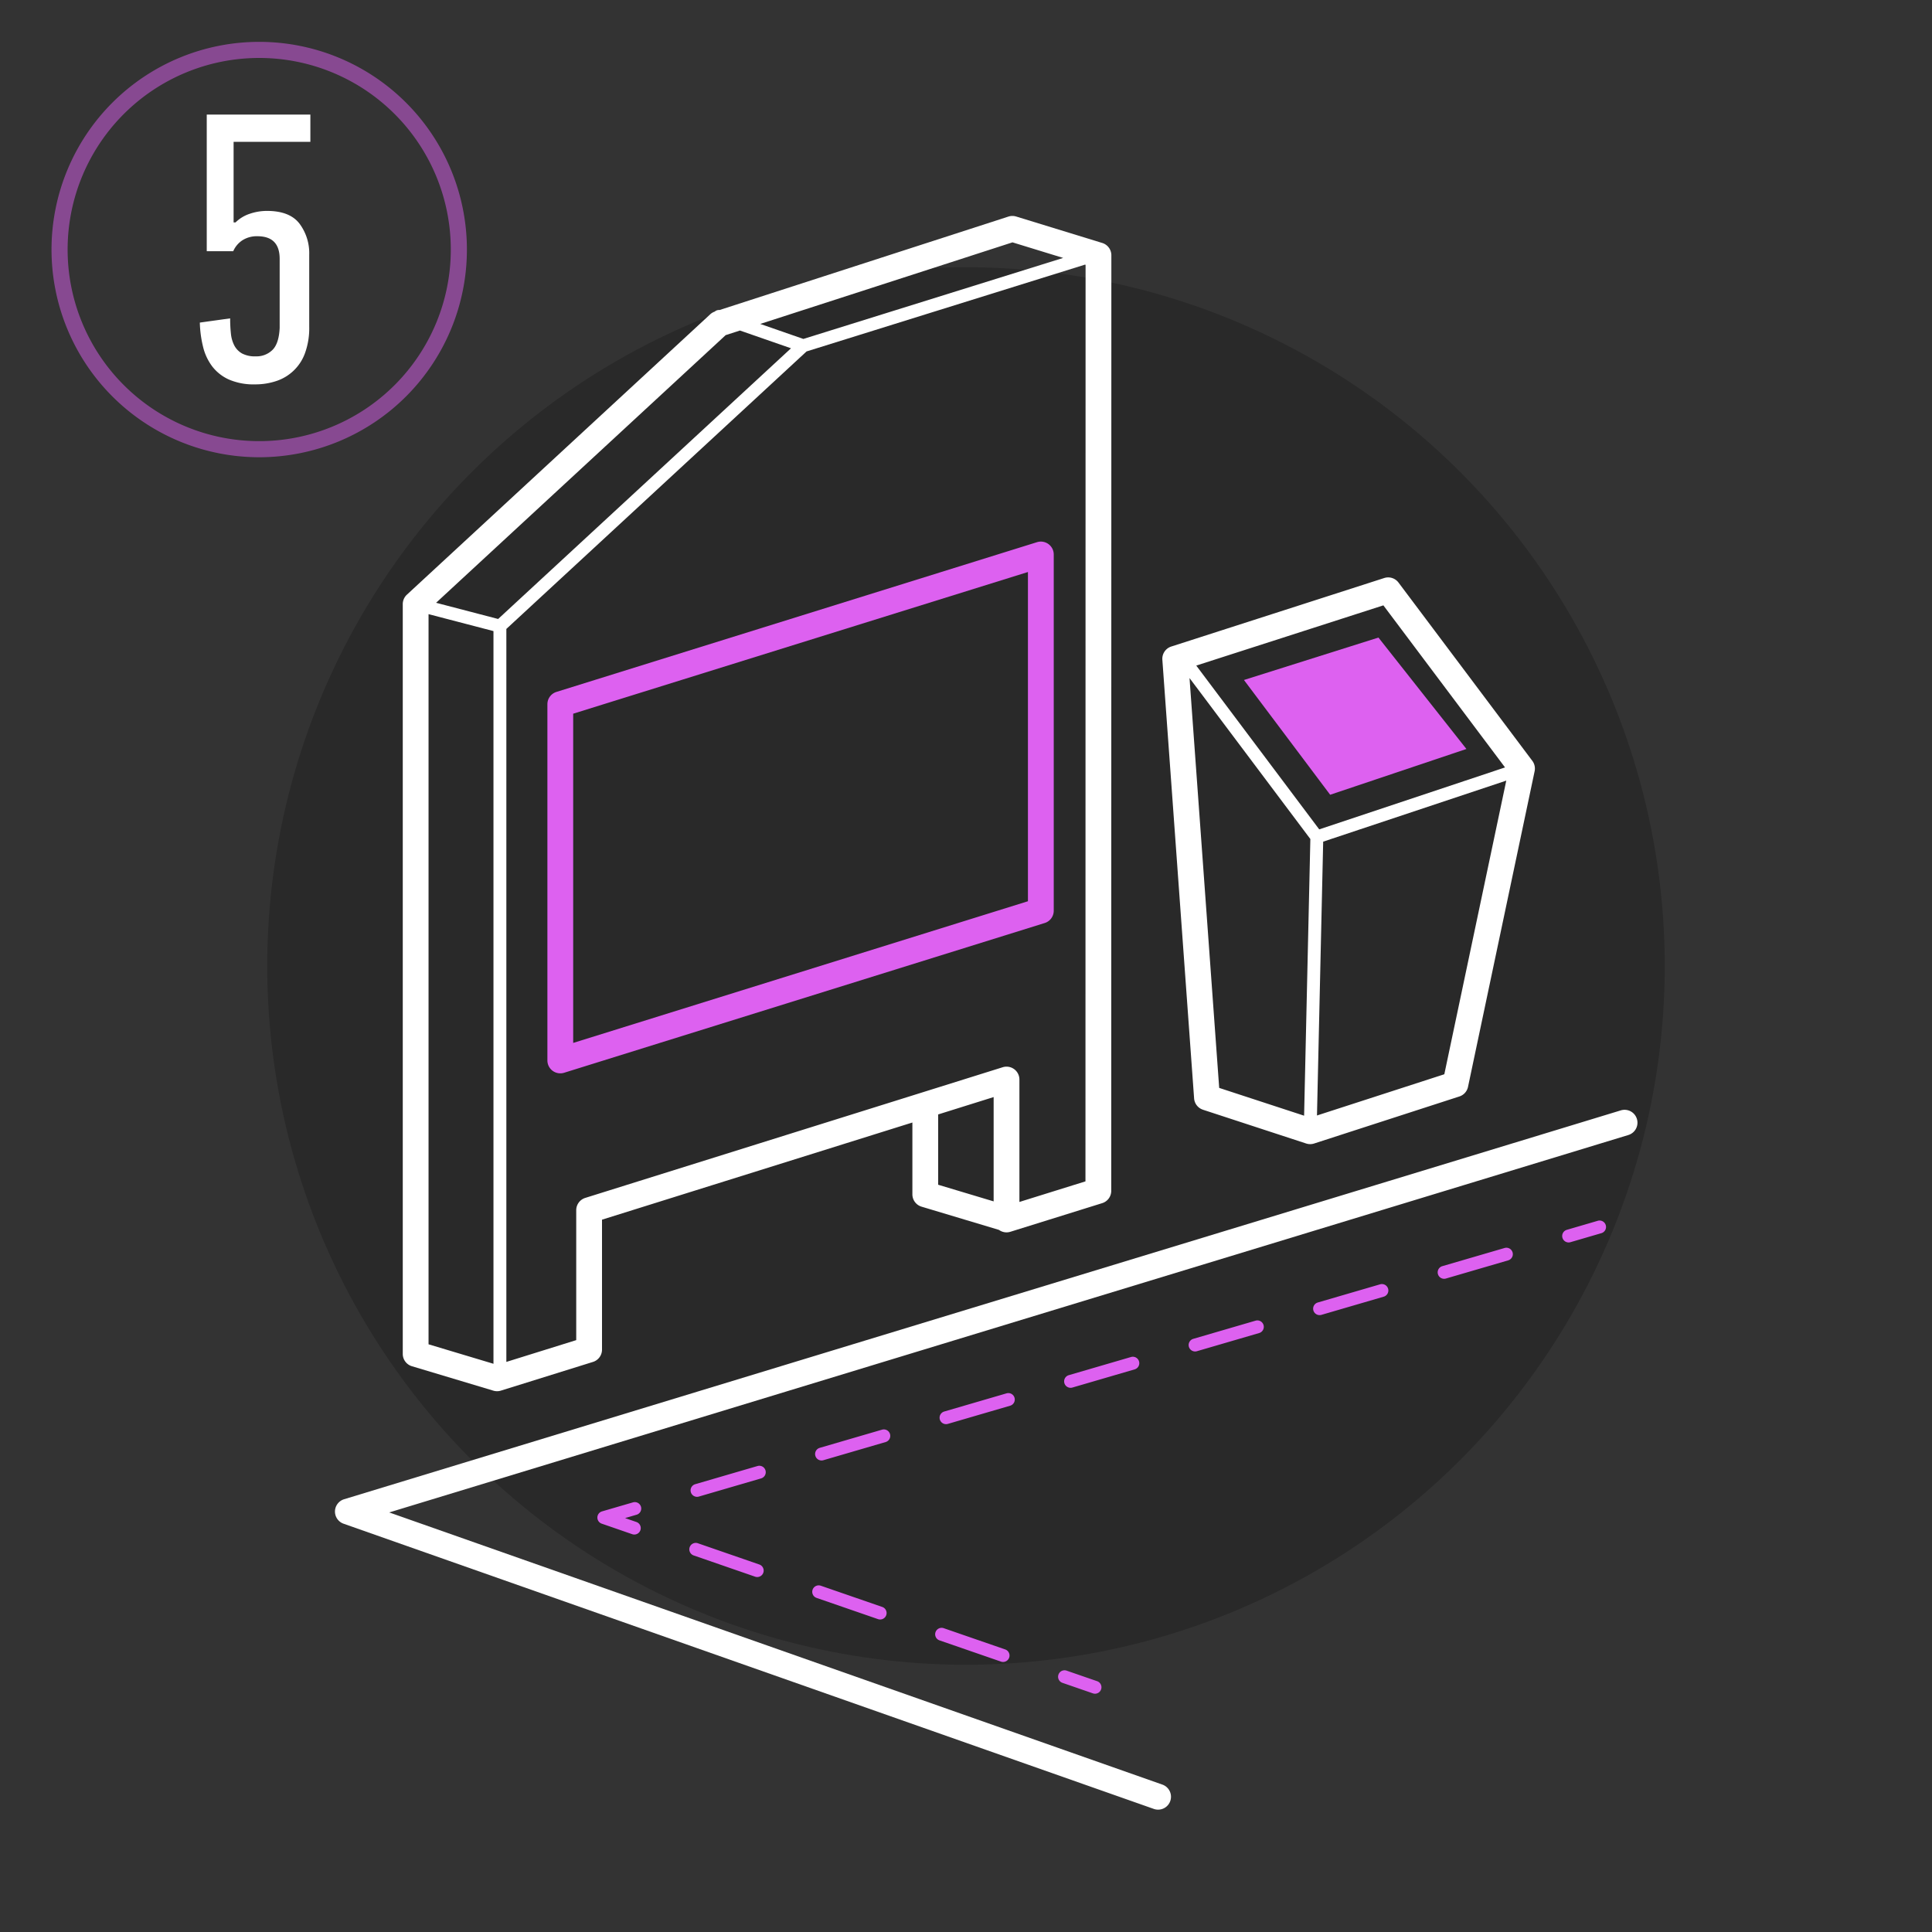 <?xml version="1.0" encoding="UTF-8"?> <svg xmlns="http://www.w3.org/2000/svg" id="B" width="600" height="600" viewBox="0 0 600 600"><rect x="0" y="0" width="600" height="600" fill="#333333" stroke="none"/><defs><style> .cls-1 { opacity: 0.2; } .cls-2, .cls-3 { fill: #dd61f0; } .cls-2, .cls-3, .cls-4 { fill-rule: evenodd; } .cls-2 { opacity: 0.5; } .cls-4 { fill: #fff; } </style></defs><circle class="cls-1" cx="300" cy="300" r="217"></circle><path id="Ellipse_2_copy" data-name="Ellipse 2 copy" class="cls-2" d="M80.5,13A64.5,64.5,0,1,1,16,77.5,64.5,64.5,0,0,1,80.5,13Zm0,5A59.5,59.5,0,1,1,21,77.5,59.5,59.5,0,0,1,80.5,18Z"></path><g id="_5" data-name="5"><path id="Color_Fill_1_copy" data-name="Color Fill 1 copy" class="cls-3" d="M331.255,518.837a2,2,0,1,0-1.308,3.782l9.463,3.27a2,2,0,1,0,1.308-3.783ZM216.73,479.271a2,2,0,1,0-1.308,3.782l19.088,6.6a2,2,0,1,0,1.308-3.783Zm76.35,26.377a2,2,0,1,0-1.308,3.783l19.087,6.595a2,2,0,0,0,2.547-1.238,2,2,0,0,0-1.239-2.545Zm-19.087-6.594-19.087-6.594a2,2,0,1,0-1.309,3.782l19.088,6.595A2,2,0,1,0,273.993,499.054ZM199.06,467.933a2,2,0,0,0-2.484-1.36l-9.611,2.8a2,2,0,0,0-.093,3.813l9.463,3.269a2,2,0,1,0,1.309-3.783l-3.524-1.217,3.579-1.044A2,2,0,0,0,199.06,467.933Zm268.2-80.358-19.335,5.642a2,2,0,1,0,1.122,3.842l19.335-5.643A2,2,0,1,0,467.26,387.575Zm-77.338,22.57-19.335,5.643a2,2,0,0,0,1.122,3.842l19.335-5.643A2,2,0,1,0,389.922,410.145ZM276.4,445.361A2,2,0,0,0,273.914,444l-19.334,5.642a2,2,0,1,0,1.122,3.842l19.335-5.642A2,2,0,0,0,276.4,445.361Zm-38.669,11.286a2,2,0,0,0-2.484-1.36l-19.334,5.643a2,2,0,0,0,.56,3.922,2.024,2.024,0,0,0,.562-0.08l19.335-5.643A2,2,0,0,0,237.729,456.647ZM353.736,422.79a2,2,0,0,0-2.484-1.36l-19.334,5.643a2,2,0,1,0,1.122,3.842l19.335-5.643A2,2,0,0,0,353.736,422.79Zm74.854-23.93L409.256,404.5a2,2,0,0,0,.56,3.922,2.024,2.024,0,0,0,.562-0.08l19.335-5.643A2,2,0,1,0,428.59,398.86ZM315.067,434.076a2,2,0,0,0-2.484-1.36l-19.334,5.643a2,2,0,0,0,.56,3.923,2.026,2.026,0,0,0,.562-0.081l19.335-5.643A2,2,0,0,0,315.067,434.076Zm181.138-54.949-9.611,2.805a2,2,0,1,0,1.123,3.842l9.611-2.805A2,2,0,1,0,496.205,379.127ZM455.409,232.6L428.09,198l-41.768,13.177,26.771,35.642ZM170,218.7V329.332a4.006,4.006,0,0,0,5.2,3.821l149.236-46.5a4,4,0,0,0,2.814-3.821V172.2a4.005,4.005,0,0,0-5.2-3.821l-149.236,46.5A4,4,0,0,0,170,218.7Zm8.01,2.945,141.226-44V279.89l-141.226,44V221.643Z"></path><path id="Color_Fill_1" data-name="Color Fill 1" class="cls-4" d="M508.355,347.5a4,4,0,0,0-5-2.662L106.874,465.6a4,4,0,0,0-.163,7.606l251.619,88.57a4,4,0,0,0,2.658-7.552L120.876,469.7,505.692,352.492A4,4,0,0,0,508.355,347.5Zm-134.771-2.867,32.06,10.492a4,4,0,0,0,2.479,0l45.1-14.608a4,4,0,0,0,2.682-2.982l20.686-98.022a4,4,0,0,0-.715-3.229l-41.56-55.368a4.006,4.006,0,0,0-4.428-1.407l-66.142,21.279a4,4,0,0,0-2.766,4.1l9.86,136.227A4,4,0,0,0,373.584,344.629Zm74.963-11.014L409,346.425l1.926-85.048,56.863-18.954ZM429.621,188l37.779,50.33-57.706,19.235L371.51,206.7Zm-22.678,72.567L405,346.486l-26.369-8.629-9.213-127.282ZM127.936,424.3l25.282,7.584a4,4,0,0,0,2.342-.013l28.587-8.912a4,4,0,0,0,2.812-3.822V378.781l96.39-30.172v22.3a4,4,0,0,0,2.853,3.834l24.028,7.209a4,4,0,0,0,3.548.588l28.517-8.89a4,4,0,0,0,2.811-3.822l0.037-290.544a4,4,0,0,0-2.827-3.827L315.58,67.242a4,4,0,0,0-2.408.018L223.463,96.278a1.994,1.994,0,0,0-1.49.493,4.007,4.007,0,0,0-1.4.831l-94.205,87.075a4.006,4.006,0,0,0-1.286,2.94V420.463A4,4,0,0,0,127.936,424.3Zm180.647-51.2-17.228-5.169V346.1l17.228-5.394V373.1ZM337.136,82.243L337.1,366.884l-20.512,6.394V335.263a4,4,0,0,0-5.2-3.82L181.76,372.02a4,4,0,0,0-2.807,3.82v40.349l-21.7,6.765V195.319l93.23-86.176,86.467-26.957Zm-22.7-6.977L330.179,80.1,249.492,105.26,236.1,100.6Zm-89.074,28.813,4.43-1.433,15.859,5.516L154.7,192.23,135.431,187.2ZM133.089,190.73l20.163,5.26V423.533l-20.163-6.048V190.73Z"></path><path id="_5-2" data-name="5" class="cls-4" d="M85.722,118.361a14.156,14.156,0,0,0,9-8.7,22.713,22.713,0,0,0,1.311-8.165V79.088a15.316,15.316,0,0,0-3.039-9.654Q89.953,65.5,82.921,65.5a16.5,16.5,0,0,0-5.364.894,11.264,11.264,0,0,0-4.41,2.682h-0.6V44.046H96.389V35.583H64.208V78.015h8.224a7.709,7.709,0,0,1,2.861-3.4,8.282,8.282,0,0,1,4.648-1.251q6.911,0,6.913,7.032v21.454q-0.24,4.889-2.265,6.853a7.062,7.062,0,0,1-5.125,1.967,8.618,8.618,0,0,1-4.291-.894,6.117,6.117,0,0,1-2.384-2.443,10.061,10.061,0,0,1-1.073-3.695,43.136,43.136,0,0,1-.238-4.768l-9.416,1.311a34.729,34.729,0,0,0,1.013,7.569,16.541,16.541,0,0,0,2.861,6.079,13.585,13.585,0,0,0,5.185,4.052,19.306,19.306,0,0,0,8.1,1.49A20.454,20.454,0,0,0,85.722,118.361Z"></path></g></svg> 